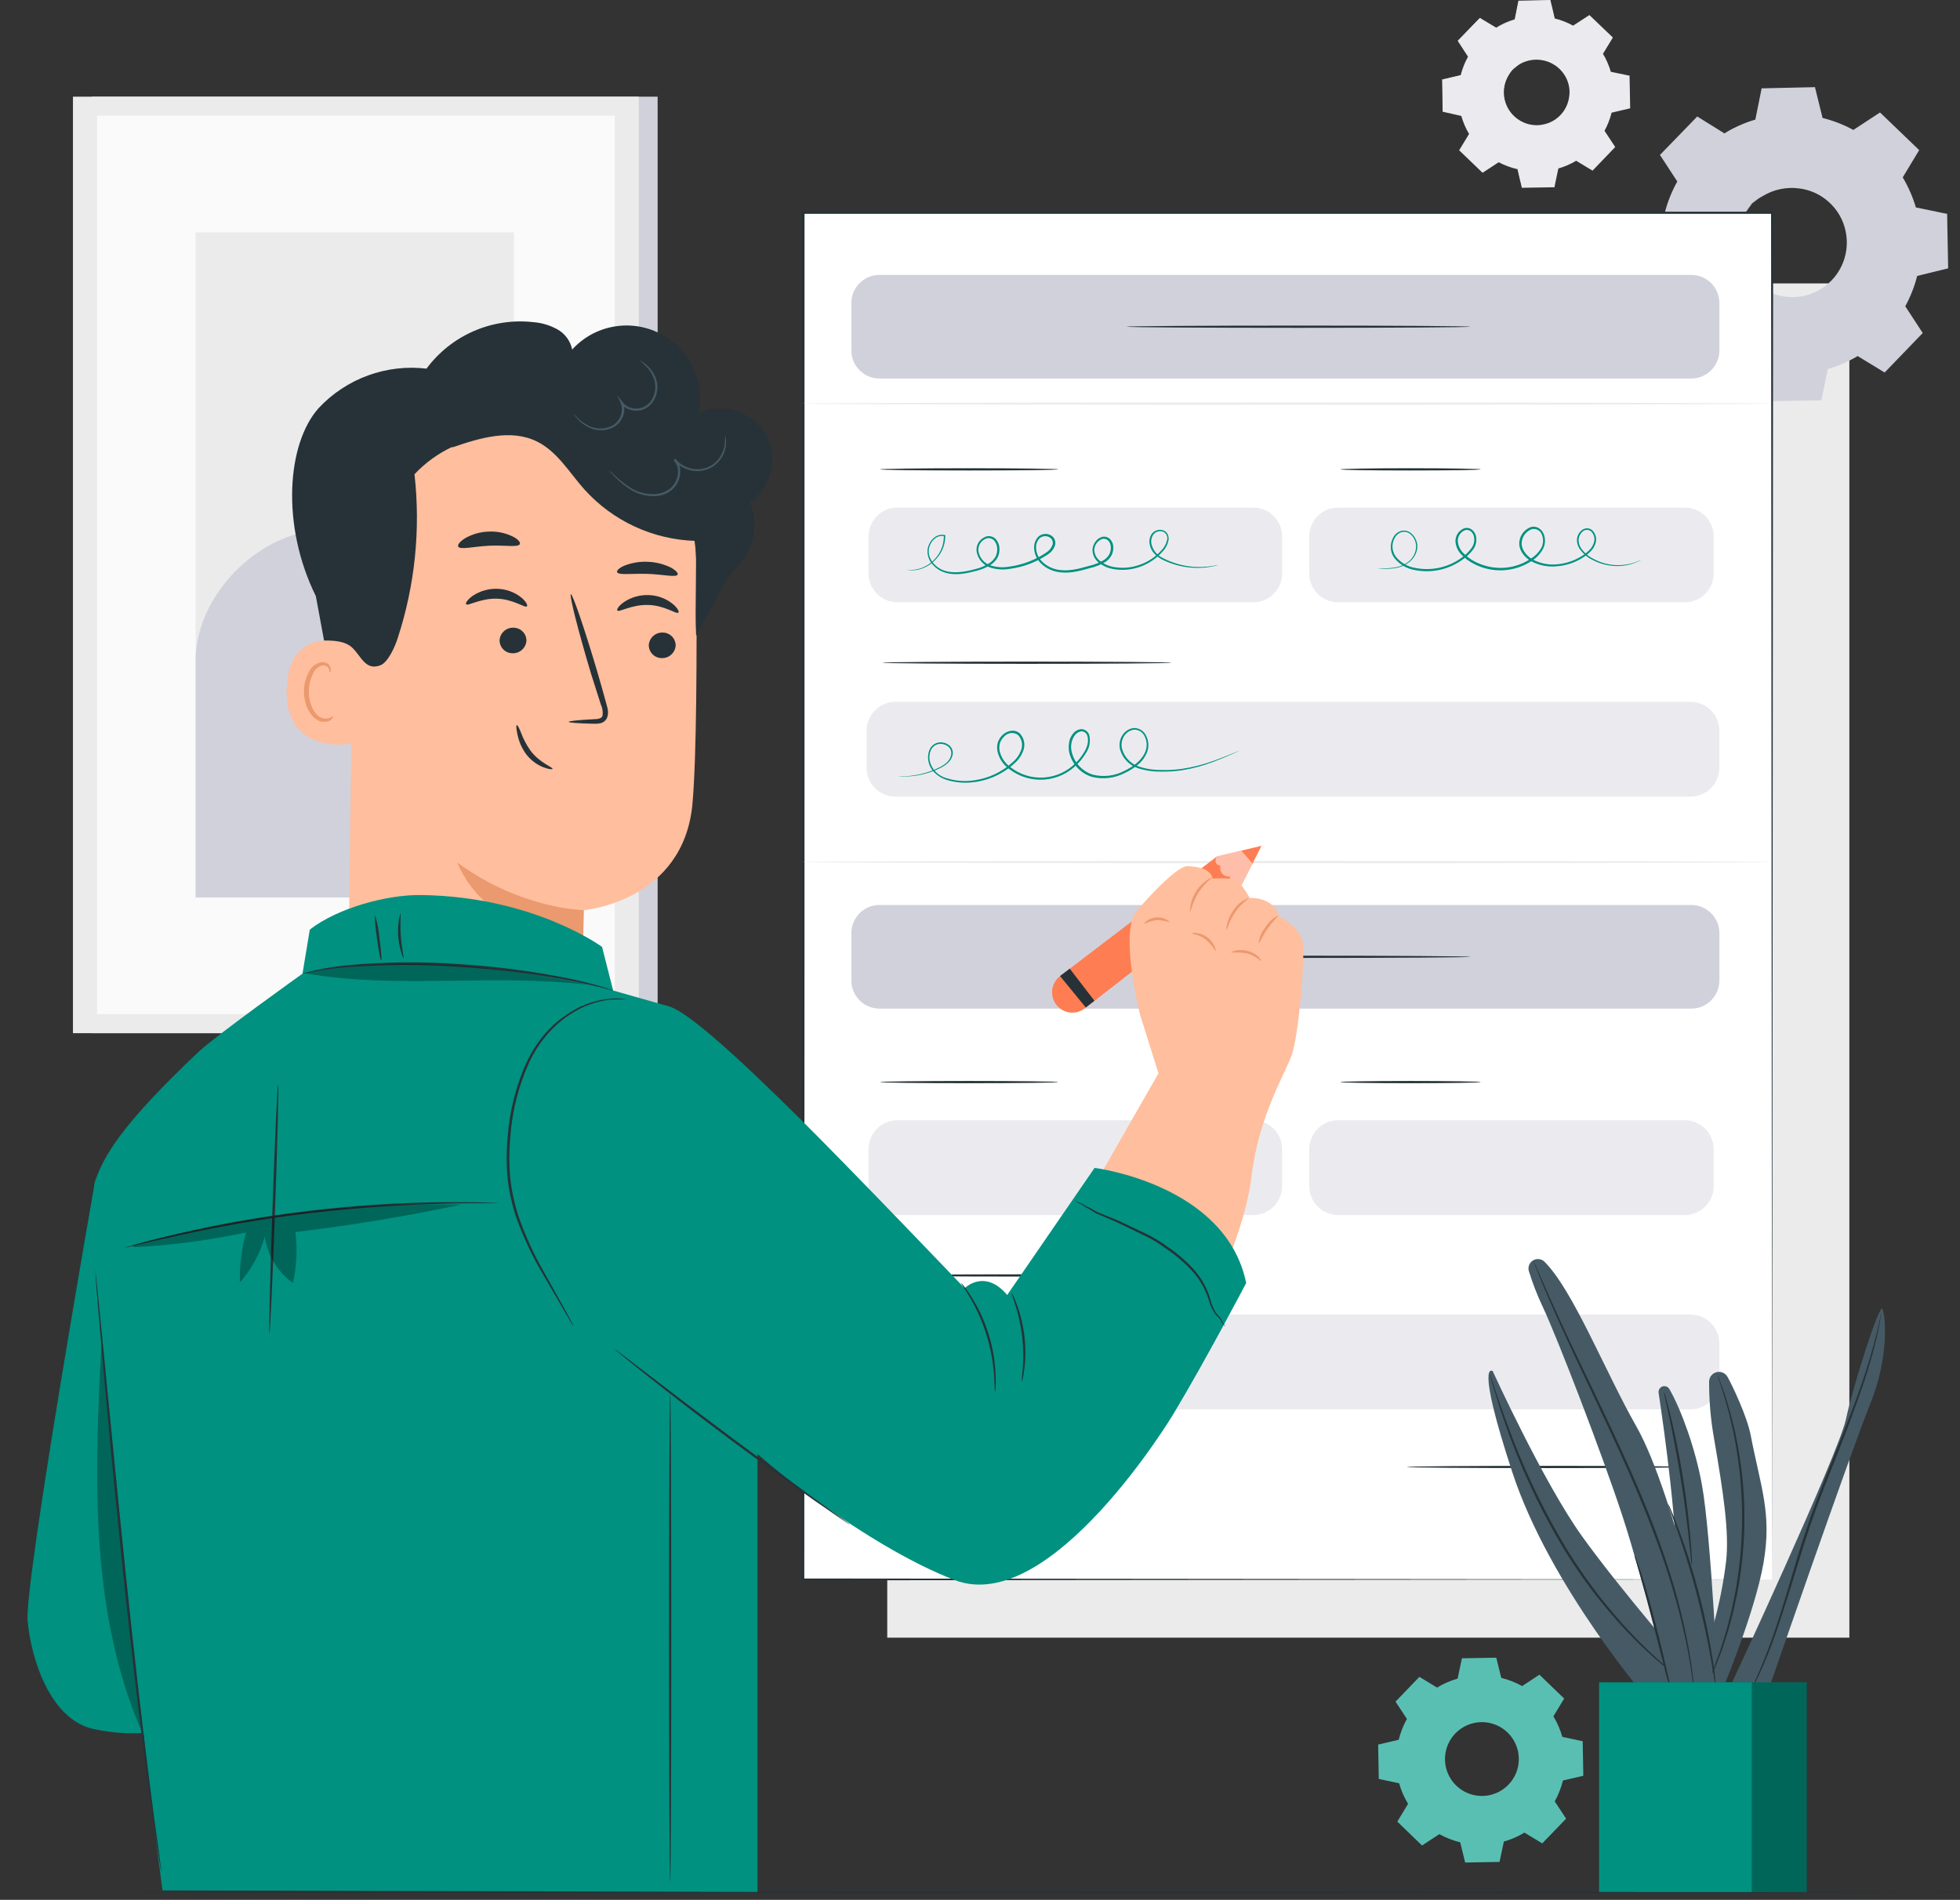 <svg width="164" height="159" viewBox="0 0 164 159" fill="none" xmlns="http://www.w3.org/2000/svg">
<rect x="0" y="0" width="164" height="159" fill="#333333" stroke="none"/>
<path d="M154.742 23.719H74.239V137.06H154.742V23.719Z" fill="#EBEBEB"/>
<path d="M144.29 11.169C145.107 10.675 145.986 10.293 146.905 10.033L147.444 7.443L151.82 7.364L152.449 9.935C153.378 10.164 154.272 10.515 155.108 10.981L157.318 9.534L160.468 12.572L159.097 14.833C159.59 15.651 159.972 16.532 160.233 17.451L162.822 17.99L162.898 22.366L160.33 22.996C160.101 23.923 159.75 24.816 159.285 25.651L160.732 27.864L157.69 31.011L155.43 29.64C154.613 30.134 153.733 30.518 152.815 30.779L152.276 33.369L147.899 33.445L147.27 30.877C146.343 30.648 145.45 30.296 144.615 29.832L142.402 31.278L139.255 28.237L140.626 25.976C140.129 25.159 139.746 24.278 139.487 23.358L136.897 22.819L136.821 18.442L139.389 17.813C139.619 16.886 139.971 15.993 140.434 15.158L138.988 12.948L142.029 9.798L144.29 11.169ZM146.623 16.999C145.975 17.667 145.54 18.513 145.373 19.428C145.207 20.344 145.315 21.288 145.686 22.142C146.056 22.996 146.671 23.721 147.454 24.225C148.236 24.728 149.151 24.989 150.081 24.972C151.012 24.956 151.916 24.664 152.681 24.133C153.445 23.603 154.035 22.857 154.375 21.991C154.716 21.125 154.791 20.177 154.593 19.268C154.394 18.358 153.93 17.529 153.26 16.883C152.362 16.022 151.16 15.551 149.916 15.574C148.672 15.597 147.488 16.112 146.623 17.006V16.999Z" fill="#D1D1DB"/>
<path d="M146.623 17.006C146.869 16.701 147.165 16.44 147.498 16.232C148.403 15.643 149.485 15.388 150.558 15.509C151.3 15.582 152.013 15.83 152.641 16.232C153.362 16.704 153.944 17.359 154.327 18.131C154.756 18.998 154.914 19.976 154.779 20.934C154.645 21.955 154.186 22.906 153.469 23.646C152.752 24.385 151.816 24.874 150.8 25.039C150.322 25.124 149.834 25.131 149.353 25.061C148.894 25.01 148.445 24.888 148.022 24.699C147.238 24.346 146.563 23.787 146.069 23.083C145.545 22.336 145.247 21.454 145.212 20.542C145.176 19.631 145.405 18.728 145.87 17.943C146.061 17.606 146.305 17.302 146.594 17.043C146.619 17.064 146.312 17.35 145.95 17.994C145.445 18.909 145.262 19.967 145.429 20.999C145.542 21.706 145.818 22.375 146.236 22.956C146.715 23.619 147.362 24.143 148.109 24.475C148.936 24.838 149.852 24.95 150.742 24.797C151.699 24.633 152.578 24.169 153.252 23.471C153.926 22.773 154.359 21.878 154.489 20.916C154.608 20.021 154.463 19.111 154.073 18.297C153.715 17.565 153.168 16.941 152.489 16.489C151.895 16.095 151.216 15.847 150.507 15.766C149.471 15.635 148.42 15.855 147.523 16.392C146.919 16.713 146.644 17.032 146.623 17.006Z" fill="#D1D1DB"/>
<path d="M144.29 11.169C144.239 11.148 144.191 11.123 144.145 11.093L143.711 10.843L141.99 9.841H142.044L139.024 13.01V12.923L140.47 15.129L140.543 15.147L140.521 15.191C140.062 16.02 139.717 16.907 139.494 17.827V17.878H139.443L136.875 18.515L136.948 18.421C136.977 19.8 137.006 21.259 137.034 22.797L136.926 22.743L139.516 23.274H139.584L139.602 23.339C139.861 24.248 140.24 25.118 140.731 25.925L140.767 25.987L140.731 26.048L139.364 28.309L139.346 28.161L142.496 31.199H142.34L144.55 29.752L144.615 29.709L144.684 29.748C145.509 30.205 146.391 30.552 147.306 30.779H147.382L147.404 30.855C147.599 31.658 147.816 32.537 148.033 33.423L147.903 33.325L152.279 33.246L152.149 33.351L152.688 30.761L152.706 30.682L152.786 30.66C153.691 30.402 154.559 30.025 155.365 29.539L155.437 29.499L155.506 29.539L157.766 30.913H157.6L160.638 27.766V27.933L159.191 25.719L159.144 25.654L159.184 25.582C159.644 24.759 159.992 23.878 160.218 22.963L160.236 22.884H160.312L162.884 22.258L162.786 22.385C162.762 20.89 162.738 19.431 162.714 18.008L162.812 18.128L160.222 17.585H160.15L160.132 17.513C159.874 16.604 159.497 15.733 159.01 14.923L158.974 14.862L158.989 14.786L160.363 12.525L160.381 12.666L157.238 9.617H157.368L155.151 11.064L155.104 11.096L155.054 11.068C154.227 10.604 153.343 10.254 152.424 10.026H152.37V9.975C152.142 9.038 151.939 8.199 151.748 7.404L151.827 7.465L147.451 7.519L147.509 7.472C147.285 8.507 147.104 9.353 146.952 10.058V10.084H146.926C146.236 10.277 145.565 10.534 144.923 10.854L144.453 11.1C144.403 11.131 144.351 11.157 144.297 11.18C144.344 11.145 144.392 11.112 144.442 11.082C144.543 11.021 144.695 10.926 144.905 10.814C145.541 10.476 146.21 10.203 146.901 10.001L146.872 10.033C147.013 9.31 147.183 8.478 147.393 7.44V7.393H147.44L151.816 7.295H151.878V7.357C152.073 8.152 152.283 8.991 152.514 9.925L152.449 9.859C153.387 10.087 154.289 10.438 155.133 10.905H155.032L157.238 9.458L157.307 9.415L157.368 9.469L160.522 12.503L160.587 12.565L160.54 12.641C160.095 13.364 159.643 14.131 159.173 14.905V14.786C159.673 15.612 160.061 16.501 160.327 17.43L160.236 17.343L162.826 17.882H162.924V17.983C162.953 19.403 162.98 20.861 163.007 22.356V22.46L162.909 22.482L160.341 23.115L160.435 23.021C160.204 23.96 159.849 24.863 159.379 25.708V25.571L160.826 27.785L160.884 27.871L160.808 27.947L157.77 31.098L157.697 31.174L157.603 31.119L155.372 29.759H155.509C154.682 30.259 153.792 30.646 152.862 30.909L152.956 30.808L152.417 33.398L152.395 33.503H152.287L147.91 33.575H147.805L147.78 33.474C147.563 32.584 147.35 31.709 147.154 30.902L147.248 31C146.31 30.765 145.407 30.409 144.561 29.94H144.695L142.481 31.387L142.398 31.441L142.326 31.372C141.241 30.313 140.156 29.282 139.179 28.327L139.111 28.258L139.161 28.179L140.536 25.918V26.041C140.039 25.213 139.655 24.323 139.393 23.394L139.458 23.466L136.868 22.924H136.785V22.84C136.758 21.304 136.735 19.846 136.716 18.464V18.388L136.789 18.37L139.36 17.748L139.299 17.809C139.535 16.878 139.895 15.983 140.369 15.147V15.227L138.922 13.01L138.894 12.963L138.933 12.927L141.99 9.776L142.015 9.751L142.044 9.769L143.708 10.807L144.138 11.078C144.19 11.106 144.241 11.136 144.29 11.169Z" fill="#D1D1DB"/>
<path d="M125.193 2.318C125.684 2.024 126.212 1.795 126.763 1.638L127.085 0.09L129.703 0.043L130.065 1.581C130.621 1.717 131.156 1.927 131.656 2.206L132.98 1.338L134.864 3.147L134.043 4.499C134.352 4.99 134.592 5.52 134.756 6.076L136.307 6.402L136.354 9.02L134.814 9.382C134.678 9.938 134.467 10.474 134.188 10.973L135.056 12.297L133.248 14.182L131.862 13.375C131.374 13.672 130.849 13.903 130.3 14.062L129.978 15.614L127.356 15.657L126.994 14.12C126.439 13.984 125.905 13.774 125.406 13.494L124.083 14.362L122.198 12.554L123.001 11.169C122.707 10.678 122.479 10.152 122.321 9.603L120.773 9.281L120.726 6.659L122.263 6.297C122.4 5.742 122.611 5.208 122.889 4.709L122.021 3.385L123.829 1.497L125.182 2.318H125.193ZM126.593 5.809C126.207 6.209 125.949 6.714 125.85 7.261C125.752 7.807 125.818 8.371 126.039 8.88C126.261 9.39 126.629 9.822 127.096 10.123C127.563 10.423 128.109 10.578 128.665 10.569C129.22 10.559 129.76 10.385 130.217 10.069C130.674 9.752 131.026 9.307 131.23 8.791C131.434 8.274 131.48 7.708 131.363 7.165C131.246 6.622 130.97 6.126 130.571 5.74C130.306 5.482 129.992 5.28 129.648 5.144C129.305 5.008 128.937 4.941 128.568 4.947C128.198 4.954 127.833 5.033 127.494 5.181C127.155 5.329 126.849 5.542 126.593 5.809Z" fill="#EBEBEF"/>
<path d="M126.593 5.809C126.74 5.628 126.916 5.472 127.113 5.349C127.656 4.997 128.304 4.844 128.947 4.915C129.426 4.967 129.883 5.139 130.277 5.416C130.671 5.692 130.989 6.064 131.201 6.496C131.328 6.743 131.415 7.009 131.457 7.284C131.504 7.571 131.504 7.862 131.457 8.149C131.379 8.759 131.106 9.327 130.679 9.77C130.253 10.213 129.695 10.507 129.088 10.608C128.801 10.653 128.508 10.653 128.22 10.608C127.827 10.555 127.45 10.421 127.111 10.215C126.773 10.009 126.48 9.735 126.253 9.411C125.996 9.045 125.83 8.624 125.768 8.181C125.671 7.542 125.798 6.889 126.13 6.333C126.247 6.131 126.396 5.949 126.571 5.794C126.571 5.794 126.401 5.979 126.184 6.366C125.995 6.701 125.879 7.072 125.842 7.455C125.806 7.838 125.85 8.225 125.971 8.59C126.093 8.955 126.289 9.291 126.548 9.576C126.807 9.86 127.123 10.088 127.475 10.243C127.716 10.352 127.972 10.423 128.235 10.453C128.506 10.493 128.783 10.487 129.052 10.434C129.625 10.339 130.153 10.061 130.556 9.643C130.96 9.225 131.219 8.689 131.295 8.113C131.34 7.842 131.34 7.566 131.295 7.295C131.253 7.035 131.174 6.783 131.059 6.546C130.843 6.107 130.515 5.733 130.108 5.461C129.757 5.225 129.356 5.074 128.936 5.02C128.31 4.934 127.673 5.062 127.128 5.382C126.77 5.635 126.604 5.823 126.593 5.809Z" fill="#EBEBEF"/>
<path d="M125.193 2.318L125.106 2.275L124.849 2.123L123.829 1.523H123.858L122.05 3.418V3.367L122.922 4.687V4.713V4.738C122.649 5.236 122.442 5.767 122.307 6.319V6.348H122.278L120.741 6.731L120.784 6.673C120.784 7.498 120.817 8.373 120.835 9.292L120.784 9.23L122.336 9.552H122.375V9.592C122.531 10.135 122.759 10.656 123.052 11.14L123.073 11.176L123.052 11.212L122.234 12.565V12.478L124.122 14.287H124.028L125.352 13.418L125.392 13.393L125.432 13.415C125.925 13.688 126.453 13.895 127.001 14.03H127.048V14.077C127.168 14.558 127.298 15.082 127.428 15.614L127.349 15.556L129.967 15.509L129.891 15.57C129.992 15.082 130.105 14.554 130.213 14.022V13.972H130.26C130.802 13.816 131.321 13.59 131.804 13.299L131.848 13.274L131.891 13.299L133.244 14.12H133.143C133.758 13.483 134.365 12.858 134.951 12.236V12.337L134.083 11.013L134.058 10.97L134.079 10.93C134.355 10.437 134.563 9.909 134.698 9.36V9.313H134.741L136.279 8.952L136.221 9.028C136.206 8.135 136.192 7.263 136.177 6.409L136.239 6.481L134.687 6.156H134.644V6.112C134.49 5.568 134.265 5.046 133.975 4.561L133.949 4.525L133.975 4.488L134.796 3.139V3.219C134.134 2.579 133.508 1.975 132.915 1.411H132.991L131.663 2.275L131.635 2.297H131.606C131.12 2.007 130.598 1.783 130.054 1.631H130.021V1.602C129.888 1.042 129.765 0.539 129.66 0.061L129.707 0.098L127.088 0.13L127.124 0.105C126.99 0.723 126.882 1.23 126.792 1.653C126.37 1.772 125.961 1.93 125.569 2.127L125.287 2.275C125.258 2.295 125.227 2.311 125.193 2.322L125.283 2.264C125.341 2.228 125.432 2.17 125.558 2.105C125.94 1.902 126.341 1.738 126.755 1.617L126.737 1.638C126.82 1.215 126.922 0.705 127.048 0.083V0.058H127.077L129.696 0H129.732V0.04C129.851 0.514 129.974 1.016 130.094 1.577L130.058 1.537C130.617 1.673 131.156 1.883 131.66 2.163H131.602L132.947 1.288L132.991 1.259L133.027 1.295L134.915 3.103L134.951 3.139L134.926 3.186L134.105 4.539V4.467C134.406 4.961 134.638 5.494 134.796 6.051L134.741 6L136.293 6.322H136.351V6.38C136.369 7.234 136.383 8.105 136.401 9.002V9.06L136.344 9.078L134.803 9.44L134.861 9.382C134.724 9.944 134.512 10.486 134.231 10.992V10.912L135.118 12.254L135.15 12.305L135.107 12.351L133.298 14.236L133.255 14.283L133.201 14.25L131.844 13.429H131.927C131.433 13.728 130.9 13.959 130.343 14.117L130.401 14.059C130.289 14.59 130.181 15.118 130.076 15.607V15.672H130.011L127.392 15.715H127.327V15.654C127.197 15.122 127.07 14.598 126.965 14.113L127.023 14.171C126.441 14.042 125.879 13.835 125.352 13.556H125.432L124.108 14.424L124.057 14.457L124.014 14.424C123.363 13.791 122.723 13.176 122.133 12.616L122.09 12.576L122.122 12.529L122.943 11.176V11.248C122.646 10.753 122.416 10.22 122.26 9.664L122.31 9.711L120.759 9.36H120.708V9.31C120.708 8.391 120.683 7.501 120.668 6.691V6.644H120.712L122.252 6.282L122.213 6.322C122.352 5.762 122.566 5.223 122.849 4.72V4.771L121.988 3.443L121.97 3.414L121.992 3.393C122.737 2.629 123.352 1.996 123.822 1.519H123.84L124.838 2.141L125.092 2.304L125.193 2.318Z" fill="#EBEBEF"/>
<path d="M55.026 8.091H7.679V86.468H55.026V8.091Z" fill="#D1D1DB"/>
<path d="M53.453 8.091H6.105V86.468H53.453V8.091Z" fill="#EBEBEB"/>
<path d="M51.439 9.679H8.12V84.876H51.439V9.679Z" fill="#FAFAFA"/>
<path d="M43.004 19.451H16.366V75.107H43.004V19.451Z" fill="#EBEBEB"/>
<path d="M16.366 55.41C16.305 50.212 20.981 45.138 26.132 44.411C28.587 44.049 31.195 44.552 33.488 43.612C37.583 41.934 38.885 36.494 43.008 34.881L43.196 75.107H16.366V55.41Z" fill="#D1D1DB"/>
<path d="M120.241 141.237C120.779 140.911 121.358 140.659 121.963 140.488L122.325 138.785L125.2 138.734L125.616 140.423C126.226 140.575 126.814 140.806 127.363 141.111L128.81 140.159L130.879 142.156L129.978 143.642C130.303 144.181 130.554 144.76 130.727 145.364L132.43 145.726L132.481 148.619L130.777 149.013C130.626 149.623 130.395 150.21 130.09 150.76L131.041 152.207L129.045 154.276L127.555 153.375C127.017 153.701 126.438 153.953 125.833 154.124L125.471 155.827L122.596 155.878L122.18 154.185C121.57 154.036 120.983 153.806 120.433 153.502L118.986 154.453L116.918 152.453L117.818 150.966C117.492 150.429 117.24 149.85 117.07 149.245L115.366 148.883L115.315 146.008L117.033 145.606C117.185 144.996 117.416 144.409 117.721 143.859L116.769 142.413L118.766 140.34L120.256 141.244L120.241 141.237ZM121.775 145.071C121.35 145.51 121.066 146.066 120.957 146.667C120.848 147.268 120.919 147.888 121.163 148.449C121.406 149.009 121.811 149.485 122.324 149.815C122.838 150.146 123.439 150.317 124.05 150.306C124.66 150.295 125.255 150.104 125.757 149.756C126.259 149.407 126.646 148.918 126.87 148.349C127.094 147.781 127.144 147.159 127.014 146.562C126.884 145.964 126.58 145.419 126.141 144.995C125.849 144.713 125.505 144.491 125.128 144.343C124.75 144.194 124.347 144.121 123.942 144.128C123.537 144.135 123.136 144.222 122.765 144.384C122.393 144.546 122.057 144.779 121.775 145.071Z" fill="#5ABFB3"/>
<path d="M161.81 158.341C161.81 158.341 161.98 158.341 162.327 158.341H163.9V158.374C155.762 158.414 122.621 158.446 82.999 158.446L24.305 158.417L6.521 158.374H1.685L6.521 158.356L24.305 158.327L82.999 158.298C122.621 158.298 155.762 158.33 163.9 158.37V158.374H162.327C161.98 158.348 161.81 158.341 161.81 158.341Z" fill="#263238"/>
<path d="M148.279 17.813H67.215V132.195H148.279V17.813Z" fill="white"/>
<path d="M148.279 132.195C148.279 131.432 148.243 85.382 148.192 17.813L148.279 17.896H67.222L67.317 17.802C67.317 60.665 67.317 100.302 67.298 132.184L67.222 132.108L148.286 132.184L67.222 132.26H67.121V132.184C67.121 100.302 67.121 60.665 67.121 17.802V17.715H67.222H148.279H148.366V17.802C148.315 85.382 148.279 131.432 148.279 132.195Z" fill="#263238"/>
<path d="M104.859 93.755H75.093C73.756 93.755 72.673 94.839 72.673 96.175V99.271C72.673 100.607 73.756 101.691 75.093 101.691H104.859C106.195 101.691 107.279 100.607 107.279 99.271V96.175C107.279 94.839 106.195 93.755 104.859 93.755Z" fill="#EBEBEF"/>
<path d="M140.97 93.755H111.97C110.633 93.755 109.55 94.839 109.55 96.175V99.271C109.55 100.607 110.633 101.691 111.97 101.691H140.97C142.306 101.691 143.389 100.607 143.389 99.271V96.175C143.389 94.839 142.306 93.755 140.97 93.755Z" fill="#EBEBEF"/>
<path d="M141.447 110.017H74.93C73.594 110.017 72.51 111.1 72.51 112.436V115.532C72.51 116.869 73.594 117.952 74.93 117.952H141.447C142.783 117.952 143.867 116.869 143.867 115.532V112.436C143.867 111.1 142.783 110.017 141.447 110.017Z" fill="#EBEBEF"/>
<path d="M88.562 90.562C88.562 90.612 85.22 90.656 81.093 90.656C76.966 90.656 73.624 90.612 73.624 90.562C73.624 90.511 76.966 90.468 81.093 90.468C85.22 90.468 88.562 90.511 88.562 90.562Z" fill="#263238"/>
<path d="M123.905 90.562C123.905 90.612 121.272 90.656 118.024 90.656C114.776 90.656 112.14 90.612 112.14 90.562C112.14 90.511 114.773 90.468 118.024 90.468C121.276 90.468 123.905 90.511 123.905 90.562Z" fill="#263238"/>
<path d="M98.045 106.743C98.045 106.794 92.62 106.838 85.929 106.838C79.238 106.838 73.812 106.794 73.812 106.743C73.812 106.693 79.238 106.649 85.929 106.649C92.62 106.649 98.045 106.693 98.045 106.743Z" fill="#263238"/>
<path d="M141.512 75.74H73.592C72.291 75.74 71.237 76.794 71.237 78.095V82.059C71.237 83.359 72.291 84.413 73.592 84.413H141.512C142.812 84.413 143.867 83.359 143.867 82.059V78.095C143.867 76.794 142.812 75.74 141.512 75.74Z" fill="#D1D1DB"/>
<path d="M123.023 80.077C123.023 80.131 116.578 80.171 108.631 80.171C100.685 80.171 94.237 80.131 94.237 80.077C94.237 80.022 100.682 79.983 108.631 79.983C116.581 79.983 123.023 80.026 123.023 80.077Z" fill="#263238"/>
<path d="M141.512 23.007H73.592C72.291 23.007 71.237 24.061 71.237 25.361V29.325C71.237 30.626 72.291 31.68 73.592 31.68H141.512C142.812 31.68 143.867 30.626 143.867 29.325V25.361C143.867 24.061 142.812 23.007 141.512 23.007Z" fill="#D1D1DB"/>
<path d="M123.023 27.343C123.023 27.394 116.578 27.437 108.631 27.437C100.685 27.437 94.237 27.394 94.237 27.343C94.237 27.293 100.682 27.249 108.631 27.249C116.581 27.249 123.023 27.289 123.023 27.343Z" fill="#263238"/>
<path d="M148.279 33.778C148.279 33.832 130.115 33.875 107.713 33.875C85.31 33.875 67.139 33.832 67.139 33.778C67.139 33.723 85.303 33.684 107.713 33.684C130.123 33.684 148.279 33.727 148.279 33.778Z" fill="#EBEBEB"/>
<path d="M148.279 72.148C148.279 72.203 130.115 72.243 107.713 72.243C85.31 72.243 67.139 72.203 67.139 72.148C67.139 72.094 85.303 72.055 107.713 72.055C130.123 72.055 148.279 72.098 148.279 72.148Z" fill="#EBEBEB"/>
<path d="M104.859 42.476H75.093C73.756 42.476 72.673 43.559 72.673 44.896V47.992C72.673 49.328 73.756 50.411 75.093 50.411H104.859C106.195 50.411 107.279 49.328 107.279 47.992V44.896C107.279 43.559 106.195 42.476 104.859 42.476Z" fill="#EBEBEF"/>
<path d="M140.97 42.476H111.97C110.633 42.476 109.55 43.559 109.55 44.896V47.992C109.55 49.328 110.633 50.411 111.97 50.411H140.97C142.306 50.411 143.389 49.328 143.389 47.992V44.896C143.389 43.559 142.306 42.476 140.97 42.476Z" fill="#EBEBEF"/>
<path d="M141.447 58.737H74.93C73.594 58.737 72.51 59.821 72.51 61.157V64.253C72.51 65.589 73.594 66.673 74.93 66.673H141.447C142.783 66.673 143.867 65.589 143.867 64.253V61.157C143.867 59.821 142.783 58.737 141.447 58.737Z" fill="#EBEBEF"/>
<path d="M88.562 39.282C88.562 39.333 85.22 39.376 81.093 39.376C76.966 39.376 73.624 39.333 73.624 39.282C73.624 39.232 76.966 39.188 81.093 39.188C85.22 39.188 88.562 39.232 88.562 39.282Z" fill="#263238"/>
<path d="M123.905 39.282C123.905 39.333 121.272 39.376 118.024 39.376C114.776 39.376 112.14 39.333 112.14 39.282C112.14 39.232 114.773 39.188 118.024 39.188C121.276 39.188 123.905 39.232 123.905 39.282Z" fill="#263238"/>
<path d="M98.045 55.464C98.045 55.515 92.62 55.558 85.929 55.558C79.238 55.558 73.812 55.515 73.812 55.464C73.812 55.413 79.238 55.37 85.929 55.37C92.62 55.37 98.045 55.413 98.045 55.464Z" fill="#263238"/>
<path d="M141.364 122.773C141.364 122.828 136.072 122.867 129.544 122.867C123.016 122.867 117.728 122.828 117.728 122.773C117.728 122.719 123.016 122.679 129.544 122.679C136.072 122.679 141.364 122.723 141.364 122.773Z" fill="#263238"/>
<path d="M101.966 47.276C101.782 47.336 101.595 47.383 101.405 47.417C99.985 47.678 98.518 47.468 97.228 46.82C96.988 46.695 96.771 46.53 96.587 46.332C96.386 46.118 96.251 45.85 96.2 45.561C96.167 45.407 96.166 45.248 96.198 45.093C96.23 44.939 96.294 44.793 96.385 44.664C96.492 44.531 96.636 44.433 96.799 44.382C96.962 44.33 97.136 44.328 97.3 44.375C97.386 44.4 97.467 44.443 97.536 44.501C97.605 44.559 97.661 44.63 97.701 44.711C97.781 44.875 97.805 45.06 97.77 45.239C97.695 45.59 97.522 45.912 97.271 46.169C96.778 46.723 96.157 47.148 95.463 47.409C94.715 47.692 93.905 47.764 93.119 47.619C92.701 47.548 92.308 47.375 91.972 47.116C91.792 46.984 91.646 46.809 91.549 46.607C91.452 46.406 91.406 46.183 91.415 45.959C91.439 45.729 91.525 45.51 91.665 45.326C91.802 45.13 92.005 44.989 92.236 44.928C92.359 44.904 92.486 44.912 92.604 44.951C92.723 44.991 92.829 45.06 92.913 45.153C93.072 45.339 93.158 45.577 93.155 45.822C93.159 46.061 93.102 46.298 92.989 46.509C92.867 46.717 92.698 46.894 92.497 47.026C92.096 47.266 91.658 47.441 91.202 47.543C90.323 47.793 89.365 48.064 88.388 47.843C87.899 47.737 87.45 47.494 87.093 47.142C86.909 46.962 86.763 46.747 86.666 46.508C86.569 46.27 86.522 46.014 86.529 45.757C86.533 45.591 86.57 45.428 86.637 45.277C86.705 45.126 86.802 44.99 86.923 44.878C87.057 44.772 87.217 44.707 87.386 44.689C87.555 44.671 87.726 44.701 87.878 44.776C88.035 44.847 88.162 44.971 88.236 45.127C88.309 45.283 88.325 45.46 88.28 45.626C88.182 45.933 87.983 46.197 87.715 46.375C86.744 47.041 85.628 47.465 84.46 47.612C83.891 47.71 83.307 47.659 82.764 47.464C82.496 47.355 82.261 47.181 82.079 46.957C81.896 46.733 81.774 46.467 81.722 46.183C81.679 45.899 81.743 45.608 81.903 45.368C82.062 45.128 82.304 44.956 82.583 44.885C82.725 44.858 82.871 44.869 83.007 44.917C83.144 44.965 83.264 45.049 83.357 45.16C83.527 45.374 83.623 45.638 83.628 45.912C83.641 46.177 83.583 46.44 83.462 46.675C83.333 46.897 83.158 47.088 82.948 47.236C82.543 47.501 82.094 47.689 81.621 47.793C80.735 48.028 79.813 48.194 78.974 47.887C78.578 47.744 78.229 47.493 77.968 47.163C77.715 46.848 77.586 46.45 77.606 46.046C77.644 45.671 77.817 45.323 78.091 45.066C78.215 44.941 78.369 44.849 78.537 44.799C78.706 44.748 78.884 44.741 79.057 44.776H79.093V44.812C79.104 45.522 78.846 46.21 78.37 46.737C78.031 47.133 77.593 47.431 77.1 47.601C76.796 47.706 76.473 47.748 76.152 47.724C75.935 47.691 75.827 47.663 75.827 47.663C76.248 47.731 76.68 47.691 77.082 47.547C77.559 47.373 77.982 47.076 78.308 46.686C78.755 46.169 78.992 45.503 78.974 44.82L79.013 44.867C78.858 44.838 78.698 44.848 78.547 44.895C78.397 44.943 78.26 45.026 78.149 45.138C77.899 45.378 77.744 45.701 77.711 46.046C77.657 46.769 78.239 47.493 78.999 47.753C79.758 48.013 80.681 47.88 81.559 47.641C82.013 47.54 82.444 47.357 82.833 47.102C83.021 46.968 83.179 46.795 83.296 46.596C83.403 46.386 83.453 46.151 83.44 45.916C83.435 45.681 83.354 45.453 83.209 45.268C83.135 45.18 83.04 45.112 82.932 45.074C82.823 45.035 82.707 45.026 82.594 45.048C82.358 45.111 82.154 45.26 82.02 45.465C81.887 45.67 81.834 45.916 81.871 46.158C81.919 46.411 82.03 46.647 82.194 46.846C82.358 47.044 82.568 47.198 82.807 47.294C83.322 47.476 83.875 47.523 84.413 47.428C85.549 47.283 86.635 46.869 87.578 46.219C87.809 46.067 87.984 45.842 88.073 45.579C88.108 45.454 88.096 45.321 88.04 45.204C87.984 45.087 87.888 44.995 87.77 44.943C87.65 44.886 87.517 44.862 87.385 44.876C87.253 44.889 87.127 44.938 87.021 45.019C86.919 45.115 86.838 45.23 86.781 45.358C86.725 45.486 86.694 45.624 86.692 45.764C86.687 45.995 86.729 46.224 86.817 46.437C86.905 46.651 87.036 46.844 87.202 47.004C87.532 47.331 87.949 47.556 88.403 47.655C89.314 47.865 90.251 47.612 91.126 47.362C91.562 47.264 91.981 47.098 92.367 46.87C92.546 46.756 92.695 46.601 92.804 46.418C92.902 46.235 92.952 46.03 92.949 45.822C92.953 45.62 92.883 45.423 92.754 45.268C92.692 45.198 92.612 45.145 92.523 45.116C92.434 45.086 92.339 45.08 92.247 45.098C92.061 45.162 91.897 45.279 91.775 45.434C91.654 45.59 91.58 45.777 91.564 45.974C91.561 46.17 91.606 46.364 91.695 46.539C91.785 46.713 91.916 46.863 92.077 46.975C92.395 47.219 92.768 47.382 93.162 47.449C93.919 47.589 94.699 47.52 95.419 47.25C96.095 47.004 96.7 46.596 97.181 46.06C97.414 45.825 97.577 45.53 97.651 45.207C97.693 45.063 97.68 44.908 97.612 44.774C97.545 44.64 97.43 44.536 97.289 44.483C97.151 44.442 97.003 44.443 96.865 44.486C96.727 44.529 96.605 44.613 96.515 44.726C96.434 44.84 96.377 44.969 96.347 45.106C96.318 45.243 96.317 45.384 96.345 45.521C96.404 45.78 96.521 46.021 96.688 46.227C96.855 46.432 97.067 46.597 97.307 46.708C98.077 47.109 98.919 47.355 99.785 47.431C100.332 47.475 100.883 47.456 101.427 47.373L101.85 47.294C101.888 47.285 101.927 47.279 101.966 47.276Z" fill="#009180"/>
<path d="M137.349 46.845C137.205 46.936 137.053 47.011 136.893 47.069C136.44 47.255 135.958 47.356 135.468 47.37C134.69 47.398 133.919 47.218 133.233 46.849C132.793 46.631 132.419 46.3 132.148 45.89C131.999 45.657 131.93 45.381 131.953 45.105C131.969 44.959 132.014 44.818 132.086 44.69C132.158 44.562 132.256 44.45 132.372 44.36C132.498 44.262 132.654 44.211 132.814 44.216C132.977 44.221 133.133 44.287 133.251 44.4C133.364 44.518 133.449 44.659 133.5 44.813C133.55 44.968 133.565 45.132 133.544 45.294C133.486 45.62 133.327 45.92 133.088 46.151C132.854 46.387 132.589 46.59 132.3 46.755C131.696 47.111 131.02 47.327 130.322 47.388C129.574 47.474 128.819 47.334 128.151 46.986C127.802 46.799 127.512 46.518 127.312 46.176C127.213 45.997 127.148 45.801 127.121 45.597C127.101 45.282 127.182 44.968 127.353 44.702C127.524 44.435 127.776 44.231 128.072 44.118C128.179 44.085 128.292 44.073 128.404 44.084C128.516 44.095 128.624 44.129 128.723 44.183C128.917 44.292 129.07 44.463 129.157 44.668C129.242 44.87 129.283 45.089 129.274 45.308C129.266 45.527 129.21 45.742 129.11 45.937C128.905 46.319 128.609 46.645 128.249 46.885C127.532 47.382 126.691 47.672 125.82 47.724C124.949 47.776 124.08 47.589 123.309 47.181C122.928 46.988 122.583 46.731 122.289 46.422C121.978 46.113 121.797 45.698 121.782 45.261C121.787 45.041 121.855 44.826 121.978 44.643C122.101 44.461 122.274 44.317 122.477 44.23C122.583 44.188 122.698 44.173 122.812 44.187C122.925 44.2 123.034 44.241 123.128 44.306C123.306 44.434 123.434 44.621 123.489 44.834C123.54 45.035 123.545 45.245 123.503 45.448C123.461 45.651 123.373 45.842 123.247 46.006C123.013 46.316 122.731 46.587 122.412 46.809C121.833 47.237 121.171 47.537 120.469 47.691C119.766 47.844 119.039 47.847 118.335 47.699C117.681 47.581 117.092 47.228 116.679 46.708C116.487 46.454 116.38 46.147 116.371 45.829C116.363 45.525 116.438 45.225 116.588 44.961C116.658 44.831 116.753 44.718 116.869 44.626C116.984 44.535 117.116 44.468 117.258 44.429C117.394 44.398 117.535 44.398 117.672 44.429C117.808 44.46 117.936 44.52 118.046 44.606C118.243 44.762 118.396 44.967 118.489 45.199C118.583 45.432 118.615 45.685 118.581 45.934C118.507 46.361 118.28 46.747 117.941 47.019C117.667 47.247 117.344 47.411 116.997 47.496C116.523 47.603 116.034 47.633 115.55 47.587L115.189 47.554C115.147 47.559 115.104 47.559 115.062 47.554C115.104 47.549 115.147 47.549 115.189 47.554H115.569C116.054 47.585 116.542 47.544 117.015 47.431C117.348 47.341 117.657 47.178 117.919 46.954C118.23 46.68 118.43 46.301 118.48 45.89C118.507 45.662 118.476 45.431 118.388 45.218C118.301 45.005 118.161 44.818 117.981 44.675C117.884 44.602 117.771 44.55 117.652 44.525C117.533 44.499 117.409 44.5 117.29 44.527C117.166 44.564 117.051 44.625 116.951 44.707C116.851 44.789 116.769 44.89 116.708 45.004C116.565 45.249 116.498 45.531 116.514 45.813C116.53 46.096 116.629 46.368 116.798 46.596C117.195 47.083 117.753 47.412 118.372 47.522C119.053 47.665 119.758 47.663 120.439 47.514C121.119 47.366 121.761 47.075 122.321 46.661C122.623 46.447 122.889 46.187 123.11 45.89C123.22 45.748 123.297 45.582 123.334 45.405C123.371 45.228 123.367 45.045 123.323 44.87C123.281 44.699 123.18 44.548 123.037 44.444C122.968 44.395 122.887 44.364 122.802 44.353C122.718 44.343 122.632 44.354 122.553 44.386C122.384 44.46 122.241 44.581 122.139 44.734C122.037 44.887 121.981 45.066 121.978 45.25C121.996 45.639 122.16 46.007 122.437 46.281C122.719 46.575 123.047 46.819 123.41 47.004C124.153 47.39 124.986 47.569 125.822 47.522C126.658 47.473 127.465 47.194 128.151 46.715C128.491 46.5 128.771 46.204 128.969 45.854C129.057 45.684 129.106 45.496 129.114 45.304C129.122 45.112 129.089 44.921 129.016 44.744C128.954 44.573 128.831 44.432 128.67 44.349C128.509 44.265 128.323 44.245 128.148 44.292C127.893 44.392 127.675 44.571 127.527 44.802C127.379 45.033 127.308 45.305 127.323 45.579C127.347 45.759 127.405 45.932 127.493 46.089C127.676 46.404 127.942 46.663 128.264 46.834C128.896 47.166 129.612 47.302 130.322 47.225C130.993 47.164 131.643 46.956 132.224 46.614C132.502 46.458 132.757 46.266 132.984 46.042C133.2 45.834 133.347 45.564 133.403 45.268C133.423 45.129 133.411 44.987 133.368 44.853C133.325 44.719 133.253 44.597 133.157 44.494C133.064 44.404 132.94 44.351 132.811 44.345C132.681 44.339 132.553 44.381 132.452 44.462C132.352 44.541 132.268 44.639 132.206 44.751C132.144 44.863 132.105 44.986 132.09 45.113C132.07 45.366 132.131 45.62 132.264 45.836C132.524 46.228 132.882 46.546 133.302 46.758C133.965 47.127 134.713 47.314 135.472 47.301C135.953 47.292 136.43 47.204 136.883 47.041C137.194 46.925 137.342 46.834 137.349 46.845Z" fill="#009180"/>
<path d="M103.723 62.821C103.68 62.848 103.634 62.871 103.586 62.889L103.17 63.078C102.808 63.24 102.262 63.479 101.55 63.747C100.683 64.081 99.784 64.324 98.866 64.47C98.291 64.554 97.711 64.589 97.13 64.575C96.475 64.587 95.822 64.49 95.199 64.285C94.849 64.167 94.533 63.966 94.278 63.7C94.022 63.433 93.835 63.11 93.73 62.756C93.677 62.563 93.662 62.362 93.687 62.164C93.712 61.966 93.775 61.775 93.875 61.602C93.975 61.418 94.118 61.26 94.291 61.143C94.465 61.026 94.665 60.953 94.873 60.929C95.093 60.925 95.309 60.987 95.494 61.106C95.678 61.225 95.824 61.396 95.911 61.598C96.109 61.999 96.141 62.461 96.001 62.886C95.85 63.308 95.589 63.682 95.246 63.971C94.902 64.263 94.52 64.506 94.11 64.694C93.265 65.133 92.288 65.248 91.365 65.016C90.887 64.869 90.458 64.596 90.122 64.225C89.786 63.855 89.555 63.401 89.455 62.911C89.412 62.659 89.412 62.401 89.455 62.148C89.49 61.883 89.597 61.632 89.766 61.425C89.846 61.312 89.95 61.218 90.07 61.148C90.189 61.079 90.323 61.036 90.46 61.023C90.607 61.02 90.751 61.064 90.871 61.148C90.991 61.232 91.082 61.351 91.13 61.49C91.199 61.75 91.211 62.022 91.165 62.288C91.118 62.553 91.015 62.805 90.862 63.027C90.595 63.482 90.252 63.888 89.849 64.228C89.056 64.906 88.043 65.272 86.999 65.256C85.955 65.24 84.954 64.844 84.182 64.141C83.811 63.796 83.558 63.343 83.458 62.846C83.409 62.595 83.425 62.336 83.505 62.094C83.593 61.856 83.739 61.643 83.928 61.475C84.116 61.303 84.352 61.193 84.605 61.161C84.734 61.142 84.866 61.152 84.991 61.19C85.116 61.228 85.231 61.294 85.328 61.381C85.498 61.558 85.617 61.777 85.673 62.016C85.73 62.254 85.722 62.503 85.65 62.737C85.509 63.177 85.25 63.57 84.901 63.873C84.58 64.172 84.227 64.436 83.849 64.658C83.126 65.086 82.321 65.359 81.487 65.461C80.707 65.564 79.915 65.493 79.165 65.255C78.809 65.135 78.483 64.939 78.21 64.68C77.947 64.429 77.766 64.103 77.693 63.747C77.615 63.407 77.648 63.05 77.787 62.73C77.854 62.576 77.959 62.441 78.091 62.338C78.224 62.235 78.381 62.167 78.547 62.141C78.703 62.117 78.862 62.126 79.014 62.168C79.166 62.21 79.307 62.283 79.429 62.383C79.544 62.479 79.631 62.604 79.68 62.746C79.729 62.887 79.739 63.039 79.708 63.186C79.647 63.453 79.501 63.693 79.292 63.87C79.107 64.031 78.901 64.168 78.68 64.275C78.299 64.464 77.901 64.616 77.491 64.73C76.926 64.892 76.342 64.979 75.754 64.987C75.55 64.994 75.346 64.986 75.143 64.962H75.299C75.404 64.962 75.556 64.962 75.754 64.962C76.336 64.936 76.911 64.838 77.469 64.672C77.872 64.551 78.264 64.395 78.641 64.206C78.853 64.1 79.05 63.967 79.227 63.808C79.411 63.642 79.538 63.422 79.588 63.179C79.614 63.05 79.605 62.917 79.561 62.793C79.517 62.67 79.44 62.56 79.339 62.477C79.228 62.39 79.101 62.327 78.964 62.29C78.828 62.254 78.686 62.246 78.547 62.267C78.401 62.292 78.263 62.354 78.148 62.446C78.032 62.538 77.942 62.659 77.885 62.795C77.759 63.09 77.731 63.417 77.805 63.728C77.894 64.063 78.068 64.369 78.312 64.615C78.556 64.86 78.86 65.037 79.194 65.128C79.922 65.357 80.692 65.422 81.447 65.316C82.689 65.161 83.85 64.616 84.764 63.761C85.091 63.479 85.334 63.112 85.466 62.701C85.528 62.498 85.535 62.282 85.487 62.075C85.439 61.868 85.337 61.677 85.191 61.522C85.021 61.393 84.809 61.331 84.596 61.35C84.383 61.369 84.185 61.466 84.041 61.623C83.879 61.771 83.754 61.956 83.679 62.162C83.609 62.376 83.596 62.604 83.639 62.824C83.737 63.284 83.976 63.701 84.323 64.018C85.063 64.689 86.022 65.067 87.021 65.081C88.02 65.095 88.99 64.744 89.748 64.094C90.137 63.769 90.466 63.378 90.721 62.94C90.853 62.733 90.947 62.504 90.999 62.264C91.058 62.034 91.05 61.792 90.978 61.566C90.944 61.462 90.879 61.371 90.792 61.306C90.704 61.241 90.599 61.206 90.49 61.204C90.379 61.217 90.272 61.254 90.176 61.311C90.08 61.369 89.997 61.445 89.933 61.537C89.797 61.727 89.703 61.944 89.656 62.173C89.609 62.403 89.611 62.639 89.661 62.868C89.756 63.324 89.97 63.747 90.283 64.092C90.596 64.438 90.996 64.693 91.441 64.832C92.321 65.053 93.253 64.945 94.059 64.528C94.848 64.148 95.604 63.598 95.868 62.813C95.995 62.43 95.966 62.012 95.788 61.649C95.716 61.474 95.594 61.325 95.436 61.221C95.279 61.117 95.094 61.062 94.906 61.063C94.722 61.084 94.547 61.149 94.394 61.253C94.241 61.356 94.115 61.494 94.027 61.656C93.936 61.812 93.877 61.984 93.854 62.163C93.831 62.342 93.844 62.524 93.893 62.698C93.99 63.031 94.165 63.337 94.404 63.588C94.643 63.84 94.939 64.031 95.267 64.144C95.875 64.349 96.514 64.449 97.155 64.441C97.73 64.46 98.304 64.43 98.873 64.351C99.785 64.217 100.681 63.991 101.546 63.674C102.269 63.417 102.805 63.19 103.177 63.041L103.6 62.868L103.723 62.821Z" fill="#009180"/>
<path d="M138.011 142.398C138.011 142.398 129.692 132.821 126.546 123.229C123.399 113.637 124.9 114.751 124.9 114.751C124.9 114.751 129.139 124.054 132.358 128.549C135.577 133.045 141.31 139.639 141.31 139.639L138.011 142.398Z" fill="#455A64"/>
<path d="M139.682 116.252C139.626 116.154 139.538 116.079 139.433 116.04C139.327 116 139.211 115.998 139.105 116.034C138.998 116.071 138.908 116.143 138.849 116.239C138.79 116.335 138.766 116.448 138.781 116.56C139.288 119.927 140.384 127.822 140.344 132.944C140.286 139.595 140.344 142.167 140.344 142.167H143.798C143.798 142.167 143.183 128.423 142.398 124.22C141.863 121.283 140.698 118.017 139.682 116.252Z" fill="#455A64"/>
<path d="M141.574 141.049C143.024 137.76 143.984 134.276 144.424 130.709C144.709 128.256 144.199 124.947 143.444 120.531C143.149 118.916 143.002 117.278 143.006 115.637C143.006 115.454 143.068 115.275 143.181 115.131C143.295 114.986 143.453 114.884 143.631 114.839C143.809 114.795 143.997 114.811 144.165 114.886C144.333 114.96 144.471 115.088 144.557 115.25C144.973 115.995 146.185 118.542 146.492 120.14C147.332 124.502 148.279 126.683 147.556 130.817C146.832 134.951 144.16 141.328 144.16 141.328L141.574 141.049Z" fill="#455A64"/>
<path d="M144.691 141.328C144.691 141.328 153.831 121.692 154.457 118.777C155.082 115.861 157.242 109.152 157.495 109.532C157.748 109.912 158.131 113.456 156.482 117.511C154.833 121.565 147.802 141.928 147.802 141.928H144.68" fill="#455A64"/>
<path d="M140.572 140.449C140.481 140.399 140.395 140.34 140.315 140.275C140.152 140.152 139.906 139.979 139.592 139.733C138.737 139.051 137.917 138.327 137.136 137.562C134.564 135.027 132.335 132.166 130.506 129.052C128.685 125.939 127.17 122.656 125.981 119.25C125.522 117.945 125.189 116.878 124.969 116.136C124.86 115.775 124.781 115.478 124.726 115.279C124.695 115.181 124.672 115.081 124.658 114.979C124.703 115.072 124.739 115.169 124.766 115.268L125.041 116.115C125.283 116.838 125.638 117.923 126.126 119.203C127.348 122.59 128.876 125.859 130.691 128.969C132.513 132.068 134.715 134.927 137.248 137.479C138.228 138.452 139.056 139.19 139.657 139.686C139.946 139.939 140.185 140.12 140.34 140.253C140.422 140.313 140.499 140.378 140.572 140.449Z" fill="#263238"/>
<path d="M141.57 131.03C141.529 130.84 141.503 130.646 141.49 130.452L141.32 128.878C141.176 127.551 140.959 125.717 140.626 123.706C140.293 121.695 139.942 119.88 139.664 118.574L139.331 117.026C139.279 116.839 139.245 116.648 139.23 116.455C139.301 116.635 139.359 116.82 139.403 117.008C139.508 117.37 139.642 117.894 139.798 118.545C140.112 119.847 140.496 121.656 140.821 123.674C141.147 125.692 141.349 127.533 141.458 128.864C141.512 129.533 141.548 130.072 141.566 130.448C141.585 130.642 141.586 130.837 141.57 131.03Z" fill="#263238"/>
<path d="M143.711 115.095C143.756 115.174 143.792 115.257 143.82 115.344C143.888 115.529 143.979 115.771 144.095 116.068C144.21 116.364 144.355 116.773 144.485 117.236C144.615 117.699 144.796 118.216 144.93 118.809L145.158 119.732C145.234 120.053 145.288 120.393 145.357 120.741C145.505 121.439 145.599 122.187 145.718 122.99C146.136 126.448 146.014 129.95 145.357 133.371C145.187 134.152 145.042 134.9 144.843 135.584C144.749 135.928 144.67 136.264 144.572 136.579C144.474 136.893 144.373 137.197 144.279 137.483C144.105 138.065 143.892 138.568 143.722 139.02C143.552 139.472 143.393 139.852 143.248 140.159L142.923 140.883C142.89 140.967 142.847 141.047 142.796 141.121C142.82 141.034 142.85 140.948 142.887 140.865C142.962 140.684 143.056 140.441 143.179 140.141C143.302 139.841 143.465 139.447 143.621 138.995C143.776 138.543 143.982 138.033 144.149 137.454C144.236 137.165 144.33 136.861 144.427 136.55C144.525 136.239 144.597 135.899 144.688 135.555C144.879 134.872 145.017 134.126 145.18 133.349C145.815 129.943 145.937 126.461 145.541 123.019C145.436 122.231 145.35 121.478 145.209 120.784C145.143 120.422 145.093 120.097 145.02 119.775C144.948 119.453 144.876 119.146 144.807 118.853C144.684 118.259 144.518 117.739 144.391 117.279C144.265 116.82 144.142 116.422 144.029 116.1L143.791 115.377C143.753 115.286 143.727 115.192 143.711 115.095Z" fill="#263238"/>
<path d="M157.401 109.926C157.402 109.955 157.402 109.984 157.401 110.013C157.401 110.082 157.376 110.165 157.357 110.27C157.318 110.491 157.267 110.823 157.177 111.246C157.003 112.093 156.706 113.308 156.251 114.78C155.795 116.252 155.166 117.988 154.442 119.887C153.719 121.786 152.847 123.866 152.037 126.065C151.227 128.264 150.59 130.405 149.983 132.365C149.375 134.325 148.829 136.065 148.29 137.512C147.869 138.657 147.386 139.779 146.843 140.872C146.655 141.259 146.482 141.548 146.377 141.751L146.25 141.975C146.237 142.001 146.22 142.026 146.2 142.047L146.232 141.964C146.265 141.903 146.301 141.823 146.344 141.729C146.442 141.527 146.597 141.23 146.775 140.836C147.136 140.058 147.635 138.915 148.156 137.465C148.677 136.014 149.241 134.264 149.805 132.311C150.37 130.358 151.024 128.206 151.849 125.996C152.674 123.786 153.524 121.717 154.272 119.822C155.021 117.927 155.658 116.205 156.128 114.74C156.598 113.275 156.913 112.067 157.111 111.228C157.213 110.812 157.274 110.483 157.329 110.263C157.35 110.161 157.372 110.078 157.386 110.009C157.387 109.981 157.392 109.953 157.401 109.926Z" fill="#263238"/>
<path d="M129.222 105.586C129.096 105.467 128.933 105.393 128.76 105.376C128.588 105.359 128.414 105.399 128.266 105.49C128.119 105.582 128.005 105.72 127.944 105.882C127.883 106.045 127.877 106.223 127.927 106.389C128.239 107.4 128.622 108.388 129.074 109.344C130.329 112.013 134.022 121.591 135.747 126.853C137.472 132.116 139.91 141.928 139.91 141.928L143.599 141.328C143.599 141.328 140.224 125.204 136.926 119.392C134.275 114.726 131.627 107.977 129.222 105.586Z" fill="#455A64"/>
<path d="M136.756 130.141C136.837 130.281 136.902 130.43 136.948 130.586C137.056 130.875 137.204 131.309 137.374 131.823C137.714 132.875 138.127 134.354 138.546 135.978C138.966 137.602 139.313 139.096 139.555 140.174C139.668 140.684 139.758 141.111 139.834 141.451C139.877 141.606 139.902 141.767 139.91 141.928C139.843 141.781 139.792 141.627 139.758 141.469C139.671 141.132 139.555 140.709 139.422 140.206C139.139 139.096 138.767 137.638 138.358 136.025C137.95 134.412 137.544 132.922 137.241 131.862L136.879 130.607C136.823 130.456 136.782 130.3 136.756 130.141Z" fill="#263238"/>
<path d="M141.762 141.628C141.75 141.596 141.743 141.564 141.74 141.53C141.74 141.454 141.718 141.357 141.7 141.237C141.66 140.984 141.628 140.604 141.548 140.123C141.414 139.154 141.187 137.758 140.774 136.054C140.303 134.06 139.728 132.092 139.049 130.159C138.293 127.989 137.342 125.612 136.268 123.171C134.098 118.288 131.927 113.959 130.506 110.755C129.783 109.16 129.229 107.861 128.86 106.946C128.672 106.494 128.539 106.139 128.444 105.897C128.405 105.785 128.372 105.695 128.343 105.622C128.329 105.591 128.319 105.558 128.314 105.525C128.333 105.553 128.349 105.583 128.361 105.615L128.481 105.883C128.589 106.132 128.741 106.479 128.929 106.917C129.32 107.818 129.895 109.109 130.629 110.7C132.076 113.883 134.271 118.202 136.445 123.092C137.53 125.54 138.47 127.906 139.219 130.101C139.889 132.042 140.452 134.019 140.904 136.022C141.214 137.372 141.455 138.738 141.628 140.112C141.693 140.597 141.718 140.977 141.744 141.234C141.744 141.354 141.751 141.452 141.765 141.527C141.769 141.56 141.768 141.594 141.762 141.628Z" fill="#263238"/>
<path d="M143.599 141.328C143.539 141.126 143.497 140.919 143.472 140.709C143.4 140.275 143.302 139.704 143.187 139.013C142.934 137.566 142.543 135.617 141.986 133.472C141.429 131.327 140.81 129.421 140.333 128.047L139.754 126.426C139.674 126.231 139.609 126.031 139.559 125.826C139.665 126.009 139.755 126.202 139.827 126.401C139.986 126.763 140.206 127.32 140.463 128C141.13 129.776 141.701 131.587 142.174 133.425C142.651 135.26 143.035 137.118 143.324 138.991C143.429 139.714 143.509 140.293 143.548 140.698C143.579 140.907 143.596 141.117 143.599 141.328Z" fill="#263238"/>
<path d="M151.169 140.8H136.77V158.341H151.169V140.8Z" fill="#009180"/>
<g opacity="0.3">
<path d="M151.169 140.8H136.77V158.341H151.169V140.8Z" fill="black"/>
</g>
<path d="M146.576 140.8H133.801V158.341H146.576V140.8Z" fill="#009180"/>
<path d="M29.571 47.793L29.163 80.749C29.094 86.352 30.136 94.598 39 94.305C46.675 93.47 48.712 86.207 48.766 80.977C48.795 78.496 48.824 76.427 48.842 76.174C48.842 76.174 57.24 75.487 57.949 67.19C58.292 63.182 58.311 54.867 58.271 47.344C58.239 43.448 56.742 39.706 54.076 36.864C51.411 34.022 47.773 32.287 43.887 32.005L43.084 31.944C34.411 31.821 29.459 39.116 29.571 47.793Z" fill="#FFBE9D"/>
<path d="M48.845 76.174C48.845 76.174 43.59 76.098 38.27 72.195C38.27 72.195 40.462 78.453 48.802 78.308L48.845 76.174Z" fill="#EB996E"/>
<path d="M44.089 50.744C43.926 50.914 42.968 50.14 41.575 50.104C40.183 50.068 39.149 50.748 39.004 50.571C38.932 50.491 39.102 50.184 39.557 49.865C40.166 49.457 40.889 49.252 41.623 49.279C42.348 49.298 43.047 49.552 43.615 50.003C44.035 50.353 44.172 50.672 44.089 50.744Z" fill="#263238"/>
<path d="M44.049 53.62C44.03 53.912 43.897 54.185 43.68 54.381C43.463 54.578 43.178 54.682 42.885 54.672C42.597 54.672 42.321 54.558 42.117 54.354C41.914 54.151 41.8 53.875 41.8 53.587C41.818 53.295 41.95 53.022 42.167 52.825C42.384 52.629 42.668 52.524 42.961 52.534C43.103 52.534 43.245 52.562 43.377 52.616C43.509 52.67 43.629 52.75 43.73 52.851C43.831 52.952 43.912 53.072 43.967 53.203C44.021 53.335 44.049 53.477 44.049 53.62Z" fill="#263238"/>
<path d="M47.59 60.412C47.59 60.34 48.393 60.26 49.688 60.191C50.017 60.191 50.332 60.137 50.411 59.92C50.464 59.586 50.414 59.244 50.267 58.94L49.453 56.379C48.368 52.762 47.619 49.775 47.764 49.731C47.909 49.688 48.907 52.599 49.985 56.242C50.245 57.139 50.491 57.989 50.708 58.806C50.806 59.186 50.986 59.62 50.784 60.097C50.729 60.209 50.648 60.307 50.549 60.383C50.45 60.459 50.335 60.511 50.212 60.535C50.029 60.571 49.842 60.583 49.656 60.571C48.375 60.538 47.59 60.488 47.59 60.412Z" fill="#263238"/>
<path d="M43.5 45.529C43.366 45.84 42.252 45.605 40.921 45.673C39.59 45.742 38.49 46.035 38.338 45.742C38.27 45.597 38.476 45.315 38.928 45.04C39.524 44.7 40.195 44.511 40.881 44.491C41.563 44.455 42.243 44.589 42.859 44.881C43.33 45.105 43.557 45.373 43.5 45.529Z" fill="#263238"/>
<path d="M56.697 48.093C56.553 48.346 55.468 48.068 54.166 48.028C52.864 47.988 51.761 48.154 51.634 47.89C51.576 47.767 51.793 47.529 52.249 47.341C52.867 47.095 53.53 46.986 54.195 47.019C54.865 47.039 55.523 47.202 56.126 47.496C56.553 47.731 56.763 47.974 56.697 48.093Z" fill="#263238"/>
<path d="M29.803 53.992C29.665 53.92 24.218 51.887 23.987 57.576C23.755 63.266 29.506 62.329 29.531 62.166C29.557 62.003 29.803 53.992 29.803 53.992Z" fill="#FFBE9D"/>
<path d="M27.882 59.938C27.857 59.92 27.777 60.003 27.607 60.072C27.375 60.163 27.116 60.163 26.884 60.072C26.291 59.826 25.824 58.853 25.839 57.826C25.845 57.338 25.96 56.857 26.175 56.419C26.236 56.244 26.339 56.087 26.474 55.961C26.61 55.835 26.774 55.744 26.953 55.696C27.067 55.669 27.187 55.684 27.292 55.738C27.396 55.791 27.479 55.88 27.524 55.989C27.596 56.151 27.553 56.263 27.586 56.274C27.618 56.285 27.712 56.184 27.672 55.949C27.647 55.808 27.575 55.68 27.466 55.587C27.314 55.462 27.12 55.401 26.924 55.417C26.686 55.453 26.461 55.549 26.271 55.697C26.081 55.844 25.932 56.038 25.839 56.26C25.579 56.743 25.438 57.281 25.43 57.83C25.43 58.98 25.965 60.075 26.776 60.361C26.927 60.411 27.087 60.427 27.245 60.407C27.404 60.388 27.556 60.334 27.691 60.249C27.864 60.075 27.9 59.949 27.882 59.938Z" fill="#EB996E"/>
<path d="M46.23 64.354C46.292 64.21 45.178 63.877 44.393 62.828C44.067 62.37 43.801 61.872 43.605 61.345C43.438 60.929 43.312 60.672 43.243 60.69C43.174 60.709 43.196 60.987 43.29 61.439C43.408 62.039 43.655 62.607 44.013 63.103C44.385 63.598 44.885 63.982 45.46 64.213C45.919 64.39 46.212 64.401 46.23 64.354Z" fill="#263238"/>
<path d="M56.763 51.269C56.596 51.435 55.638 50.664 54.231 50.628C52.824 50.592 51.804 51.272 51.656 51.095C51.583 51.015 51.757 50.708 52.209 50.39C52.818 49.981 53.541 49.776 54.274 49.804C55.001 49.822 55.701 50.076 56.271 50.527C56.705 50.878 56.842 51.193 56.763 51.269Z" fill="#263238"/>
<path d="M56.535 54.025C56.515 54.317 56.383 54.59 56.165 54.786C55.948 54.983 55.663 55.087 55.37 55.077C55.082 55.077 54.806 54.963 54.603 54.759C54.399 54.556 54.285 54.28 54.285 53.992C54.305 53.7 54.437 53.426 54.654 53.23C54.872 53.034 55.157 52.929 55.45 52.94C55.737 52.94 56.013 53.054 56.217 53.257C56.42 53.461 56.535 53.737 56.535 54.025Z" fill="#263238"/>
<path d="M64.061 36.327C63.496 35.409 62.62 34.725 61.592 34.4C60.564 34.074 59.453 34.13 58.462 34.555C58.717 33.238 58.534 31.875 57.941 30.671C57.348 29.468 56.378 28.492 55.179 27.892C53.98 27.291 52.617 27.099 51.299 27.345C49.98 27.59 48.778 28.261 47.876 29.253C47.804 28.901 47.658 28.569 47.446 28.279C47.234 27.988 46.963 27.747 46.65 27.571C46.023 27.221 45.326 27.013 44.61 26.96C42.912 26.771 41.195 27.032 39.629 27.715C38.063 28.398 36.704 29.479 35.687 30.852C34.033 30.655 32.356 30.851 30.791 31.422C29.226 31.993 27.817 32.924 26.678 34.139C24.005 37.101 23.499 43.963 26.428 49.891L27.115 53.605C28.034 53.605 28.873 53.67 29.441 54.176C30.211 54.867 30.555 56.169 31.832 55.678C32.483 55.424 33.076 54.061 33.279 53.399C34.723 48.983 35.201 44.308 34.682 39.691C35.594 38.719 36.684 37.932 37.894 37.373L37.796 37.463C40.114 36.657 42.736 35.864 44.935 36.953C46.643 37.796 47.648 39.568 48.914 40.979C50.092 42.283 51.522 43.336 53.117 44.073C54.713 44.81 56.441 45.217 58.199 45.268C58.321 47.605 58.126 50.907 58.249 53.225L60.249 49.507C60.404 49.24 60.546 48.965 60.672 48.682L60.716 48.596C61.077 48.303 61.345 47.767 61.953 47.073C62.533 46.391 62.915 45.562 63.057 44.678C63.2 43.793 63.096 42.886 62.759 42.056C63.629 41.417 64.239 40.487 64.478 39.435C64.717 38.383 64.569 37.279 64.061 36.327Z" fill="#263238"/>
<path d="M60.658 36.414C60.658 36.414 60.68 36.454 60.701 36.537C60.731 36.656 60.748 36.777 60.752 36.899C60.77 37.365 60.656 37.826 60.423 38.23C60.257 38.508 60.041 38.754 59.786 38.953C59.483 39.185 59.126 39.337 58.748 39.395C58.309 39.464 57.86 39.418 57.444 39.261C57.028 39.104 56.66 38.843 56.376 38.501L56.517 38.382C56.654 38.532 56.76 38.708 56.829 38.899C56.898 39.09 56.928 39.293 56.918 39.496C56.914 39.767 56.855 40.035 56.746 40.283C56.637 40.532 56.479 40.756 56.282 40.943C55.907 41.275 55.435 41.477 54.936 41.518C54.106 41.578 53.281 41.351 52.6 40.874C52.145 40.565 51.726 40.209 51.348 39.81C51.203 39.672 51.07 39.522 50.95 39.362C51.109 39.483 51.259 39.616 51.399 39.76C51.792 40.132 52.218 40.467 52.672 40.762C53.333 41.204 54.125 41.409 54.918 41.344C55.378 41.302 55.812 41.115 56.159 40.809C56.512 40.466 56.718 39.999 56.73 39.507C56.743 39.144 56.613 38.791 56.368 38.523L56.509 38.4C56.773 38.717 57.114 38.962 57.498 39.11C57.883 39.258 58.3 39.305 58.708 39.246C59.038 39.196 59.352 39.073 59.628 38.885C59.903 38.697 60.133 38.45 60.3 38.161C60.531 37.777 60.655 37.339 60.661 36.892C60.69 36.588 60.643 36.418 60.658 36.414Z" fill="#455A64"/>
<path d="M53.54 30.179C53.54 30.179 53.583 30.179 53.663 30.233C53.773 30.297 53.878 30.368 53.978 30.447C54.355 30.738 54.652 31.121 54.838 31.56C54.976 31.892 55.031 32.253 54.997 32.61C54.963 32.968 54.841 33.312 54.643 33.611C54.404 33.977 54.032 34.237 53.605 34.335C53.378 34.384 53.143 34.386 52.915 34.342C52.687 34.298 52.47 34.208 52.278 34.078C52.159 33.988 52.053 33.882 51.963 33.763L52.126 33.669C52.208 33.874 52.246 34.093 52.239 34.314C52.231 34.534 52.178 34.751 52.082 34.949C51.916 35.32 51.624 35.62 51.258 35.796C50.954 35.937 50.623 36.01 50.288 36.01C49.954 36.01 49.623 35.937 49.319 35.796C48.919 35.611 48.563 35.343 48.274 35.011C48.161 34.896 48.067 34.764 47.995 34.62C47.995 34.62 48.111 34.747 48.325 34.96C48.623 35.266 48.978 35.512 49.37 35.684C49.656 35.806 49.966 35.867 50.278 35.861C50.589 35.856 50.896 35.784 51.178 35.651C51.5 35.484 51.755 35.212 51.901 34.881C51.984 34.705 52.03 34.514 52.036 34.32C52.043 34.126 52.009 33.933 51.938 33.752L51.634 33.054L52.1 33.662C52.177 33.764 52.268 33.854 52.372 33.929C52.542 34.046 52.735 34.126 52.938 34.166C53.14 34.206 53.349 34.204 53.551 34.161C53.93 34.079 54.263 33.853 54.48 33.532C54.667 33.255 54.784 32.938 54.821 32.607C54.858 32.275 54.815 31.94 54.694 31.629C54.525 31.203 54.257 30.824 53.913 30.522C53.688 30.284 53.529 30.193 53.54 30.179Z" fill="#455A64"/>
<path d="M101.843 71.664L88.696 81.697C88.511 81.838 88.358 82.016 88.245 82.219C88.132 82.422 88.062 82.645 88.038 82.876C88.015 83.107 88.039 83.341 88.109 83.562C88.179 83.784 88.294 83.988 88.446 84.164C88.731 84.493 89.13 84.7 89.563 84.742C89.996 84.784 90.429 84.659 90.772 84.391L103.792 74.264L105.554 70.789L101.843 71.664Z" fill="#FF7D52"/>
<path opacity="0.5" d="M103.868 71.183L104.798 72.268L103.792 74.264C103.671 74.277 103.549 74.262 103.435 74.221C103.32 74.179 103.217 74.112 103.133 74.024C103.048 73.937 102.985 73.831 102.948 73.715C102.91 73.6 102.9 73.477 102.917 73.356C102.798 73.373 102.677 73.36 102.564 73.317C102.452 73.275 102.352 73.206 102.273 73.116C102.194 73.025 102.139 72.917 102.112 72.8C102.086 72.683 102.089 72.561 102.121 72.445C102.121 72.445 101.438 72.384 101.825 71.664L103.868 71.183Z" fill="white"/>
<path d="M88.696 81.686L90.851 84.319L91.575 83.758L89.509 81.068L88.696 81.686Z" fill="#263238"/>
<path d="M87.737 106.819L87.263 106.733L96.935 89.828L95.401 84.952C95.401 84.952 93.629 78.011 95.105 76.239C95.105 76.239 98.334 72.434 99.383 72.489C100.432 72.543 101.268 72.749 101.477 73.537C101.477 73.537 103.261 73.328 103.731 73.899C104.045 74.294 104.326 74.715 104.57 75.158C104.57 75.158 106.508 74.999 107.033 76.677C107.033 76.677 108.867 77.621 109.026 78.981C109.185 80.341 108.664 86.684 108.082 88.308C107.499 89.933 105.355 93.34 104.729 98.371C104.103 103.402 101.883 106.668 99.911 114.017L94.562 116.133L87.737 106.819Z" fill="#FFBE9D"/>
<path d="M101.387 73.429C101.427 73.483 100.761 73.924 100.259 74.738C99.756 75.552 99.636 76.333 99.568 76.322C99.574 75.721 99.747 75.132 100.066 74.622C100.385 74.111 100.838 73.699 101.376 73.429H101.387Z" fill="#EB996E"/>
<path d="M104.465 75.158C104.501 75.216 103.865 75.599 103.362 76.33C102.859 77.06 102.7 77.776 102.638 77.776C102.577 77.776 102.638 76.984 103.185 76.214C103.481 75.728 103.932 75.356 104.465 75.158Z" fill="#EB996E"/>
<path d="M106.932 76.633C106.971 76.684 106.49 77.107 106.049 77.744C105.608 78.38 105.369 78.977 105.308 78.955C105.363 78.466 105.557 78.003 105.868 77.621C106.119 77.195 106.488 76.852 106.932 76.633Z" fill="#EB996E"/>
<path d="M97.864 77.183C97.513 77.069 97.148 77.007 96.779 76.999C96.417 77.055 96.066 77.166 95.737 77.328C95.719 77.328 95.788 77.19 95.965 77.06C96.201 76.897 96.476 76.8 96.762 76.781C97.048 76.762 97.334 76.821 97.589 76.952C97.777 77.057 97.864 77.161 97.864 77.183Z" fill="#EB996E"/>
<path d="M101.705 79.596C101.486 79.24 101.217 78.919 100.906 78.641C100.36 78.214 99.767 78.189 99.774 78.124C99.781 78.058 99.922 78.062 100.164 78.091C100.483 78.14 100.783 78.268 101.039 78.463C101.295 78.658 101.498 78.915 101.629 79.209C101.723 79.436 101.731 79.588 101.705 79.596Z" fill="#EB996E"/>
<path d="M105.535 80.413C105.488 80.46 105.065 79.983 104.346 79.794C103.905 79.71 103.454 79.688 103.007 79.729C103.007 79.704 103.134 79.617 103.391 79.556C103.726 79.485 104.073 79.495 104.404 79.584C104.734 79.674 105.039 79.84 105.293 80.069C105.481 80.25 105.554 80.398 105.535 80.413Z" fill="#EB996E"/>
<path d="M7.953 98.855C7.953 98.855 2.018 132.521 2.311 135.671C2.604 138.821 4.174 143.827 7.736 144.684C9.999 145.19 12.346 145.19 14.608 144.684L10.337 103.333L7.953 98.855Z" fill="#009180"/>
<path d="M25.311 81.487C25.311 81.487 18.214 86.551 16.63 88.016C10.069 94.218 8.699 96.757 7.95 98.866C7.201 100.975 12.507 149.693 12.507 149.693L13.592 158.211L63.385 158.338V114.831L55.909 84.207L51.305 82.898L50.375 79.248C50.375 79.248 44.657 75.024 35.224 74.908C32.331 74.868 28.215 76.011 25.922 77.802L25.311 81.487Z" fill="#009180"/>
<path d="M50.325 84.334C50.325 84.334 55.442 84.106 55.895 84.207C57.471 84.569 61.801 88.547 66.745 93.437C71.447 98.103 80.713 107.814 80.713 107.814C80.713 107.814 82.377 106.136 84.276 108.378L91.585 97.745C91.585 97.745 102.566 99.09 104.273 107.376C104.273 107.376 100.91 113.8 98.153 118.39C98.153 118.39 87.958 135.313 79.903 132.246C72.546 129.439 63.32 121.959 62.021 120.361L51.171 112.632C51.171 112.632 43.749 98.483 47.03 91.408L50.325 84.334Z" fill="#009180"/>
<path d="M51.29 82.898C51.202 82.89 51.114 82.871 51.03 82.844L50.307 82.648C49.666 82.485 48.733 82.261 47.569 82.04C44.531 81.479 41.462 81.101 38.378 80.909C35.297 80.69 32.203 80.699 29.123 80.937C27.94 81.039 26.992 81.187 26.341 81.299L25.593 81.447C25.507 81.472 25.418 81.484 25.329 81.484C25.41 81.448 25.495 81.421 25.582 81.404L26.323 81.216C27.243 81.017 28.172 80.871 29.108 80.778C32.196 80.495 35.301 80.465 38.393 80.688C41.482 80.879 44.555 81.28 47.59 81.889C48.755 82.131 49.684 82.377 50.325 82.569L51.048 82.804C51.132 82.826 51.213 82.857 51.29 82.898Z" fill="#263238"/>
<path d="M31.897 80.366C31.835 80.366 31.673 79.541 31.535 78.503C31.398 77.465 31.322 76.623 31.383 76.612C31.573 77.217 31.694 77.842 31.745 78.474C31.89 79.527 31.958 80.359 31.897 80.366Z" fill="#263238"/>
<path d="M33.756 80.207C33.261 79.012 33.17 77.689 33.495 76.438C33.561 76.438 33.463 77.292 33.535 78.33C33.608 79.368 33.817 80.189 33.756 80.207Z" fill="#263238"/>
<g opacity="0.3">
<path d="M25.473 81.447C33.264 82.825 41.163 81.447 49.41 82.435C41.453 80.785 33.156 80.004 25.473 81.447Z" fill="black"/>
</g>
<g opacity="0.3">
<path d="M11.784 144.749C7.4 134.481 7.921 122.878 8.529 111.735L11.784 144.749Z" fill="black"/>
</g>
<path d="M7.953 106.194C7.965 106.236 7.973 106.28 7.975 106.324C7.975 106.422 8.004 106.548 8.022 106.704C8.058 107.065 8.113 107.546 8.178 108.176C8.304 109.467 8.489 111.312 8.713 113.601C9.158 118.165 9.765 124.477 10.492 131.439C11.22 138.402 11.939 144.698 12.525 149.248C12.811 151.523 13.057 153.364 13.248 154.634C13.332 155.26 13.397 155.752 13.44 156.099C13.462 156.258 13.476 156.384 13.487 156.482C13.491 156.525 13.491 156.569 13.487 156.612C13.473 156.571 13.463 156.529 13.458 156.486L13.39 156.106C13.335 155.744 13.256 155.27 13.158 154.659C12.959 153.39 12.688 151.552 12.38 149.281C11.762 144.735 11.01 138.431 10.283 131.472C9.556 124.513 8.973 118.194 8.568 113.626C8.373 111.351 8.207 109.503 8.102 108.201C8.055 107.572 8.015 107.08 7.99 106.729C7.99 106.57 7.99 106.443 7.964 106.342C7.955 106.293 7.951 106.243 7.953 106.194Z" fill="#263238"/>
<path d="M41.662 100.685C41.557 100.702 41.45 100.708 41.344 100.703H40.422C39.626 100.703 38.469 100.703 37.044 100.743C34.19 100.808 30.251 101.018 25.929 101.528C21.607 102.038 17.726 102.776 14.938 103.398C13.541 103.698 12.406 103.959 11.643 104.15L10.746 104.36C10.643 104.388 10.537 104.407 10.431 104.418C10.529 104.375 10.631 104.341 10.735 104.317L11.621 104.067C12.391 103.85 13.512 103.568 14.905 103.246C22.168 101.577 29.588 100.693 37.04 100.609C38.487 100.609 39.626 100.609 40.425 100.638L41.344 100.674C41.45 100.67 41.557 100.673 41.662 100.685Z" fill="#263238"/>
<path d="M22.544 111.586C22.482 111.586 22.598 106.924 22.797 101.177C22.996 95.43 23.213 90.768 23.274 90.772C23.336 90.775 23.22 95.434 23.018 101.184C22.815 106.935 22.602 111.59 22.544 111.586Z" fill="#263238"/>
<path d="M47.988 111.011C47.92 110.918 47.859 110.82 47.804 110.718C47.676 110.504 47.51 110.218 47.305 109.861L45.467 106.704C44.538 105.149 43.766 103.504 43.163 101.796C42.829 100.775 42.599 99.723 42.476 98.656C42.371 97.508 42.371 96.353 42.476 95.206C42.629 92.981 43.185 90.804 44.118 88.779C44.547 87.902 45.093 87.088 45.742 86.359C46.313 85.731 46.968 85.184 47.688 84.735C48.725 84.068 49.912 83.67 51.142 83.578C51.59 83.54 52.04 83.566 52.48 83.654C52.037 83.63 51.593 83.63 51.149 83.654C49.943 83.775 48.784 84.187 47.771 84.854C47.069 85.305 46.431 85.849 45.876 86.471C45.246 87.192 44.717 87.995 44.303 88.858C43.389 90.864 42.844 93.018 42.693 95.217C42.592 96.349 42.592 97.488 42.693 98.62C42.813 99.673 43.036 100.711 43.359 101.72C43.95 103.42 44.702 105.06 45.605 106.617L47.38 109.807L47.847 110.686C47.904 110.79 47.951 110.899 47.988 111.011Z" fill="#263238"/>
<g opacity="0.3">
<path d="M11.238 104.378C14.384 104.215 17.513 103.803 20.594 103.145C20.214 104.506 20.037 105.916 20.07 107.329C21.047 106.229 21.758 104.918 22.149 103.499C22.262 104.271 22.528 105.013 22.934 105.679C23.34 106.345 23.877 106.923 24.511 107.376C24.821 105.977 24.892 104.535 24.721 103.112C29.377 102.553 34.002 101.787 38.595 100.815C29.298 100.59 20.019 101.744 11.06 104.241" fill="black"/>
</g>
<path d="M71.1 127.584C71.023 127.551 70.952 127.508 70.886 127.457L70.29 127.059C69.776 126.698 69.038 126.202 68.119 125.562C66.311 124.289 63.812 122.498 61.096 120.473C58.379 118.448 55.952 116.567 54.224 115.189C53.355 114.502 52.654 113.937 52.173 113.543L51.623 113.087C51.556 113.038 51.494 112.981 51.439 112.917C51.513 112.958 51.583 113.005 51.648 113.058L52.22 113.485L54.307 115.084C56.068 116.437 58.506 118.296 61.222 120.321C63.938 122.346 66.398 124.151 68.206 125.461L70.333 127.009L70.908 127.432C70.976 127.477 71.04 127.528 71.1 127.584Z" fill="#263238"/>
<path d="M83.249 116.487C83.216 116.487 83.249 115.937 83.173 115.066C83.009 112.781 82.321 110.564 81.162 108.588C80.717 107.832 80.391 107.395 80.417 107.373C80.515 107.458 80.601 107.555 80.674 107.662C80.888 107.937 81.089 108.223 81.274 108.519C82.513 110.483 83.215 112.738 83.306 115.059C83.326 115.407 83.326 115.756 83.306 116.104C83.304 116.234 83.285 116.363 83.249 116.487Z" fill="#263238"/>
<path d="M85.491 115.666C85.501 115.294 85.532 114.922 85.582 114.552C85.649 113.66 85.632 112.764 85.531 111.876C85.428 110.987 85.24 110.11 84.97 109.257C84.764 108.599 84.609 108.205 84.63 108.19C84.693 108.27 84.743 108.359 84.778 108.454C84.898 108.702 85.004 108.955 85.097 109.214C85.719 110.925 85.929 112.759 85.712 114.567C85.668 114.91 85.621 115.189 85.578 115.377C85.563 115.477 85.533 115.574 85.491 115.666Z" fill="#263238"/>
<path d="M102.476 111.011C102.476 111.011 102.476 110.943 102.392 110.874C102.33 110.835 102.279 110.78 102.244 110.715C102.204 110.639 102.175 110.548 102.125 110.462C102.027 110.277 101.785 110.14 101.611 109.872C101.423 109.575 101.277 109.254 101.177 108.917C100.93 108.058 100.506 107.26 99.933 106.573C99.589 106.175 99.215 105.802 98.815 105.46C98.391 105.084 97.94 104.74 97.466 104.429C97.008 104.094 96.524 103.796 96.02 103.535L94.573 102.834C94.117 102.617 93.69 102.392 93.274 102.215L92.117 101.72C91.945 101.654 91.777 101.578 91.614 101.492C91.459 101.401 91.332 101.3 91.202 101.228L90.84 101.029C90.725 100.967 90.627 100.884 90.54 100.83C90.363 100.718 90.207 100.656 90.106 100.602C90.005 100.548 89.954 100.519 89.958 100.512C90.014 100.524 90.069 100.544 90.121 100.57C90.278 100.625 90.432 100.691 90.58 100.768C90.799 100.907 91.029 101.028 91.267 101.13C91.408 101.199 91.542 101.3 91.687 101.38C91.831 101.459 92.012 101.517 92.186 101.593L93.35 102.063C93.766 102.233 94.2 102.458 94.663 102.671L96.11 103.362C96.621 103.624 97.111 103.927 97.575 104.266C98.057 104.58 98.514 104.931 98.942 105.315C99.348 105.664 99.725 106.045 100.07 106.454C100.651 107.16 101.073 107.983 101.307 108.867C101.398 109.196 101.531 109.512 101.702 109.807C101.854 110.06 102.089 110.208 102.19 110.418C102.244 110.519 102.266 110.614 102.298 110.682C102.328 110.743 102.37 110.798 102.421 110.841C102.512 110.935 102.479 111.019 102.476 111.011Z" fill="#263238"/>
<path d="M56.075 157.498C56.025 157.498 55.981 148.348 55.981 137.06C55.981 125.772 56.025 116.621 56.075 116.621C56.126 116.621 56.169 125.772 56.169 137.06C56.169 148.348 56.13 157.498 56.075 157.498Z" fill="#263238"/>
</svg>
